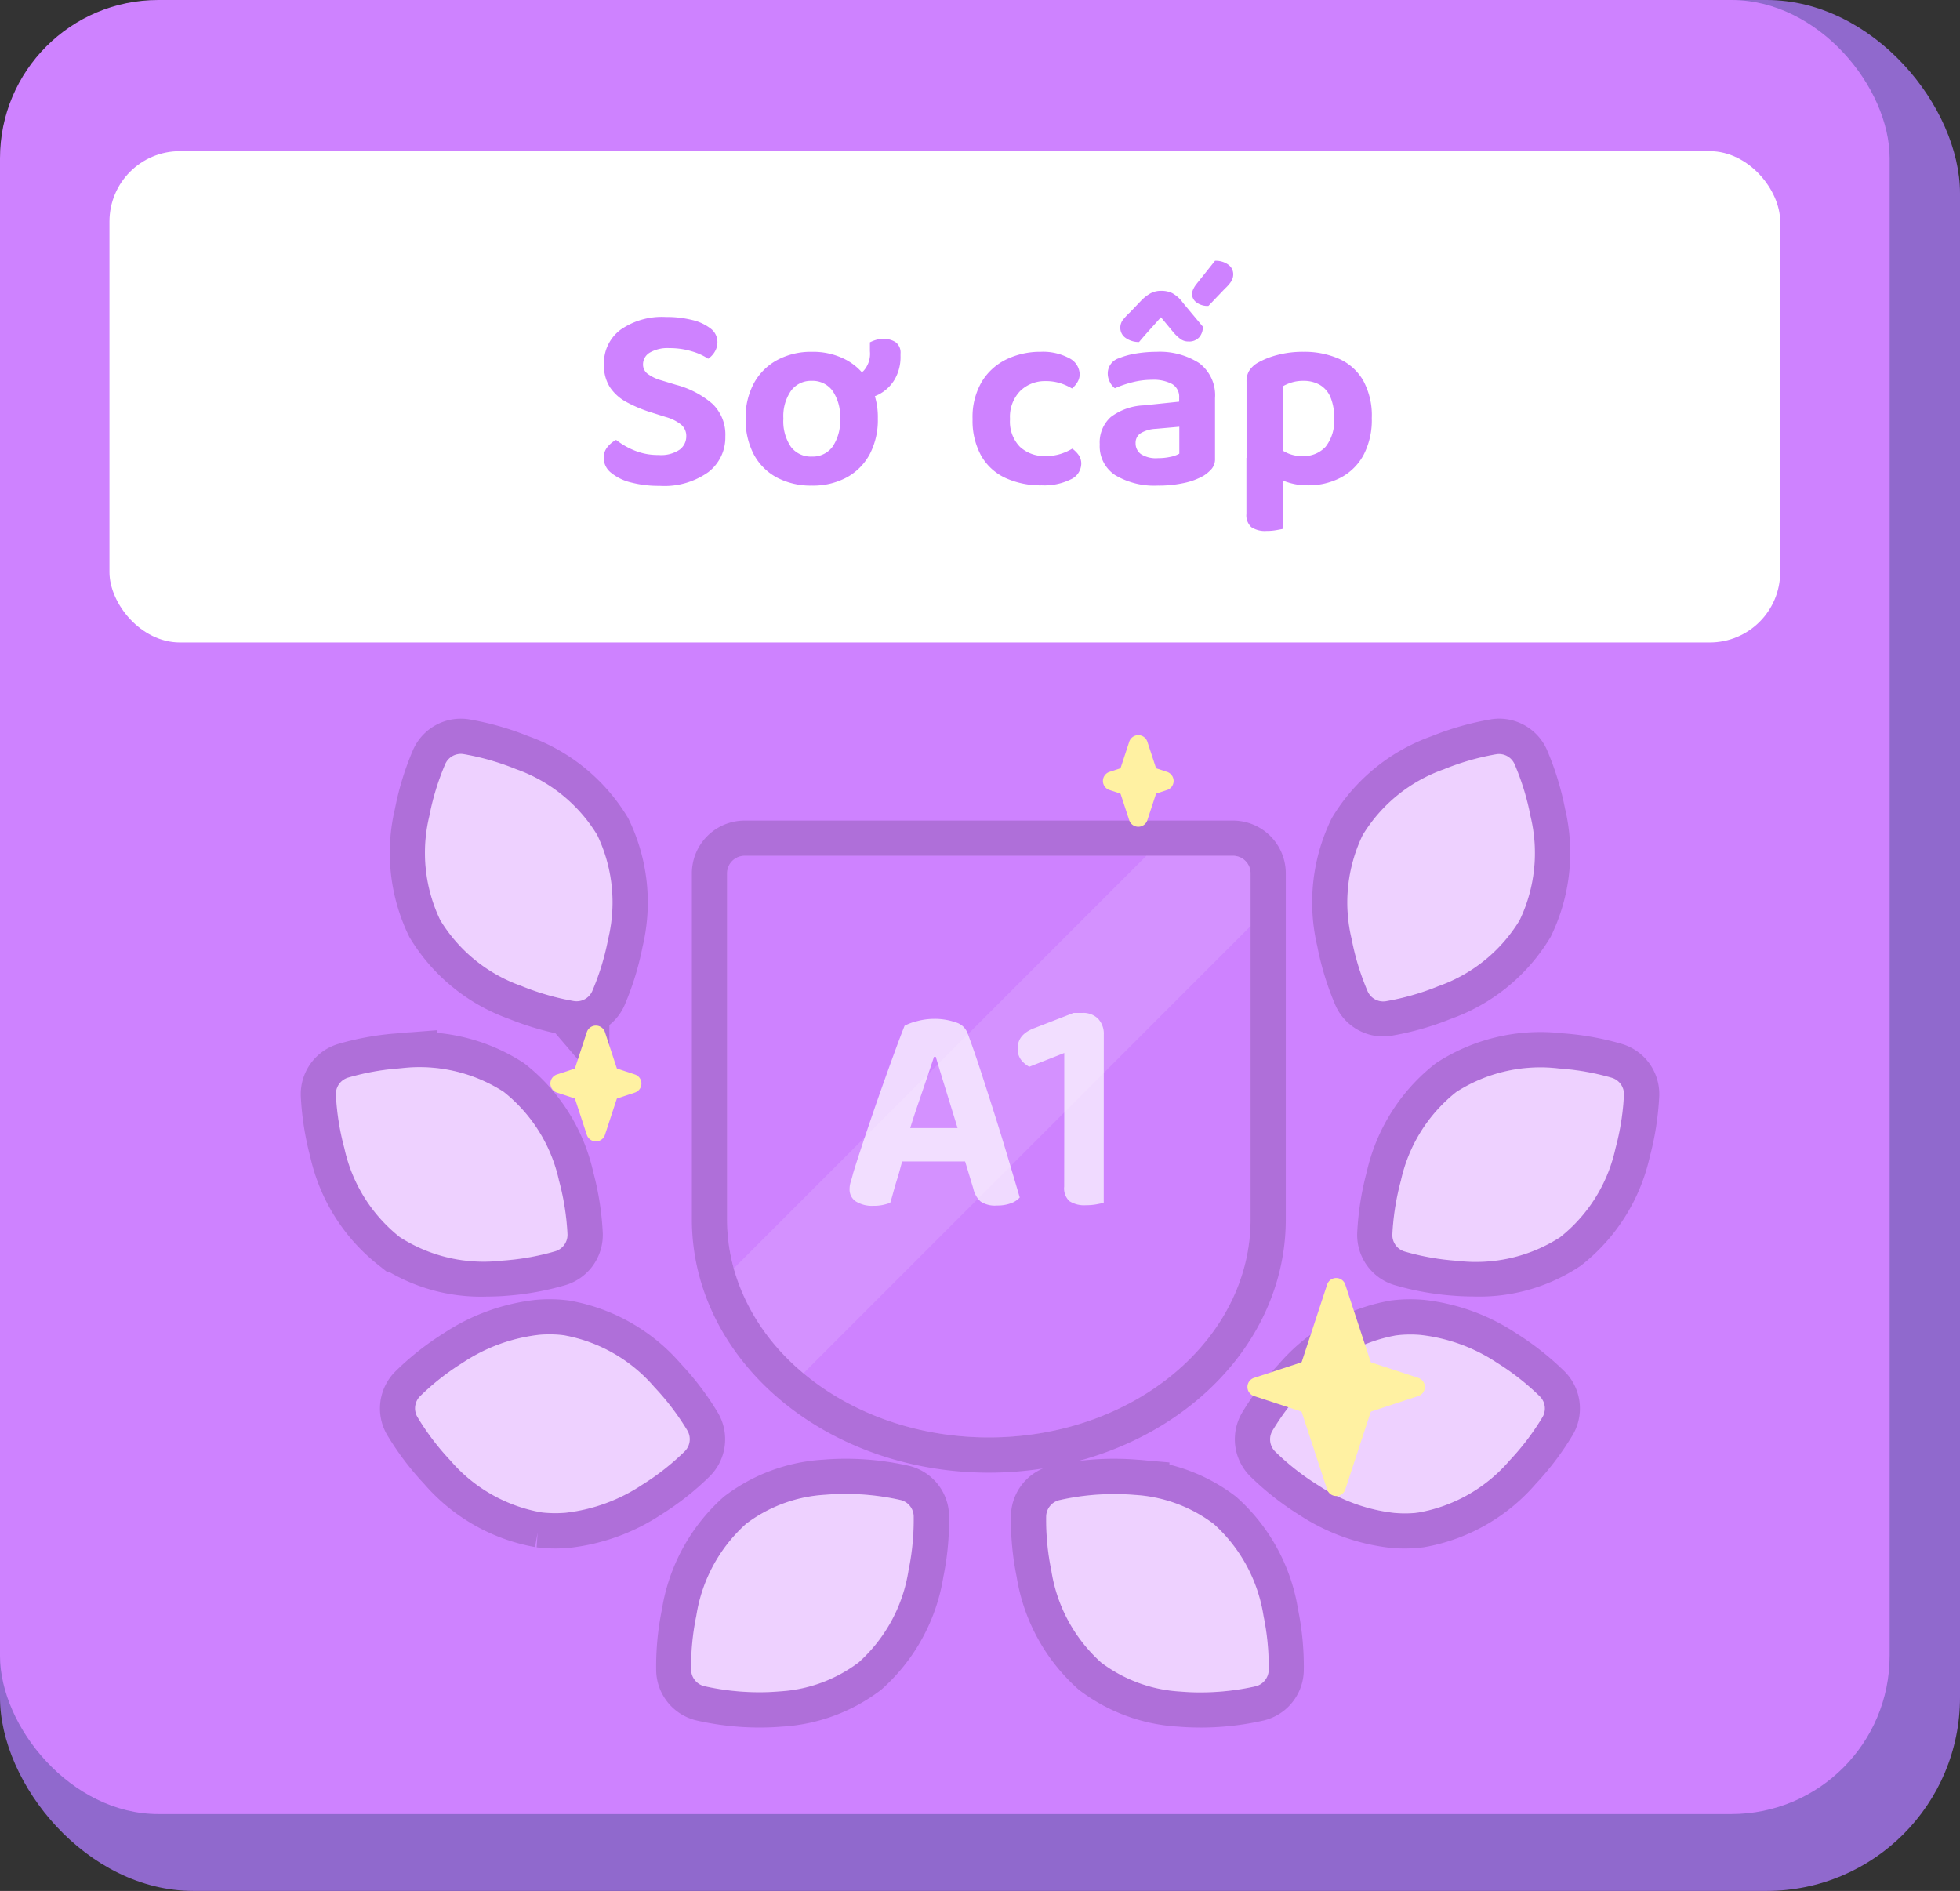 <svg xmlns="http://www.w3.org/2000/svg" width="111.429" height="107.503" viewBox="0 0 111.429 107.503"><rect x="0" y="0" width="111.429" height="107.503" fill="#333333" stroke="none"/><g transform="translate(-679.286 -214.556)"><g transform="translate(0.286 12.937)"><rect width="111.429" height="107.503" rx="11" transform="translate(679 201.619)" fill="#9069cd"/><rect width="107.429" height="103.132" rx="9" transform="translate(679 201.619)" fill="#ce82ff"/><rect width="94.983" height="27.931" rx="4" transform="translate(685.223 210.213)" fill="#fff"/></g><path d="M49.111,53.353c-.374,0-.744-.016-1.1-.047A8.255,8.255,0,0,1,43.5,51.655a8.843,8.843,0,0,1-2.832-5.228,14.13,14.13,0,0,1-.293-3.1.975.975,0,0,1,.735-.906,14.144,14.144,0,0,1,3.091-.348c.4,0,.8.013,1.185.046A8.242,8.242,0,0,1,49.9,43.773,8.846,8.846,0,0,1,52.729,49a14.237,14.237,0,0,1,.294,3.1.975.975,0,0,1-.735.905,14.174,14.174,0,0,1-3.091.349Zm-25.079,0A14.141,14.141,0,0,1,20.941,53a.975.975,0,0,1-.735-.905A14.133,14.133,0,0,1,20.5,49a8.848,8.848,0,0,1,2.832-5.229,8.254,8.254,0,0,1,4.512-1.651c.383-.033.782-.049,1.187-.047a14.174,14.174,0,0,1,3.091.349.975.975,0,0,1,.735.905,14.2,14.2,0,0,1-.293,3.1,8.85,8.85,0,0,1-2.832,5.228,8.25,8.25,0,0,1-4.514,1.651c-.355.031-.724.047-1.1.047ZM11.878,43.148h0c-.07-.006-.139-.014-.208-.023a8.846,8.846,0,0,1-5.161-2.953,14.409,14.409,0,0,1-1.88-2.477.973.973,0,0,1,.148-1.157A14.139,14.139,0,0,1,7.22,34.612a9.837,9.837,0,0,1,4.334-1.582,6.555,6.555,0,0,1,1.4.025,8.84,8.84,0,0,1,5.162,2.952A14.357,14.357,0,0,1,20,38.485a.973.973,0,0,1-.149,1.157,14.109,14.109,0,0,1-2.444,1.924,9.824,9.824,0,0,1-4.334,1.581q-.3.027-.6.027C12.272,43.175,12.074,43.166,11.878,43.148Zm48.278,0a9.83,9.83,0,0,1-4.334-1.582,14.2,14.2,0,0,1-2.444-1.923.977.977,0,0,1-.148-1.158,14.37,14.37,0,0,1,1.88-2.477,8.839,8.839,0,0,1,5.161-2.953,6.567,6.567,0,0,1,1.4-.023,9.837,9.837,0,0,1,4.334,1.58,14.292,14.292,0,0,1,2.444,1.925.976.976,0,0,1,.147,1.157,14.4,14.4,0,0,1-1.88,2.478,8.847,8.847,0,0,1-5.161,2.953l-.209.023h0q-.293.027-.594.027T60.156,43.148ZM22.235,26.459c0-.044,0-.087,0-.131,0-.014,0-.027,0-.041V6.791a1,1,0,0,1,1-1H51a1,1,0,0,1,1,1v19.5c0,.014,0,.028,0,.041,0,.043,0,.088,0,.131,0,6.849-6.663,12.4-14.882,12.4S22.235,33.308,22.235,26.459Zm-18.6,1.018A8.846,8.846,0,0,1,.484,22.435,14.468,14.468,0,0,1,0,19.364a.975.975,0,0,1,.678-.95,14.115,14.115,0,0,1,2.795-.519l.269-.021a8.835,8.835,0,0,1,5.792,1.341,8.841,8.841,0,0,1,3.152,5.041,14.4,14.4,0,0,1,.485,3.073.977.977,0,0,1-.678.95A14.092,14.092,0,0,1,9.7,28.8c-.089.008-.179.015-.271.022q-.451.031-.884.031A8.363,8.363,0,0,1,3.636,27.477ZM63.8,28.817l-.272-.021a14.04,14.04,0,0,1-2.792-.519.974.974,0,0,1-.678-.95,14.464,14.464,0,0,1,.485-3.073A8.845,8.845,0,0,1,63.7,19.213a8.842,8.842,0,0,1,5.792-1.34c.091.005.182.013.27.021a13.967,13.967,0,0,1,2.794.519.974.974,0,0,1,.678.949,14.46,14.46,0,0,1-.485,3.072,8.839,8.839,0,0,1-3.151,5.042,8.355,8.355,0,0,1-4.9,1.372Q64.254,28.848,63.8,28.817ZM59.458,14.061a.973.973,0,0,1-.8-.564,14.389,14.389,0,0,1-.909-2.974,8.835,8.835,0,0,1,.624-5.913A8.838,8.838,0,0,1,62.994.867,14.331,14.331,0,0,1,65.984.01.919.919,0,0,1,66.211,0a.972.972,0,0,1,.8.563,14.529,14.529,0,0,1,.91,2.975,8.841,8.841,0,0,1-.625,5.913,8.835,8.835,0,0,1-4.62,3.742,14.363,14.363,0,0,1-2.99.857.988.988,0,0,1-.147.011C59.512,14.064,59.485,14.063,59.458,14.061Zm-45.913-.006a14.546,14.546,0,0,1-2.991-.857,8.844,8.844,0,0,1-4.62-3.743A8.843,8.843,0,0,1,5.31,3.541,14.456,14.456,0,0,1,6.219.567.969.969,0,0,1,7.246.01a14.443,14.443,0,0,1,2.989.856,8.842,8.842,0,0,1,4.62,3.744,8.838,8.838,0,0,1,.625,5.912A14.43,14.43,0,0,1,14.57,13.5a.974.974,0,0,1-.8.564c-.028,0-.055,0-.083,0A1.106,1.106,0,0,1,13.544,14.054Z" transform="translate(698.385 257.416)" fill="#fff" stroke="#000" stroke-width="4" opacity="0.15"/><g transform="translate(696.745 255.504)"><g transform="translate(0 0)"><g transform="translate(0)"><g transform="matrix(0.996, -0.087, 0.087, 0.996, 0, 2.672)"><g transform="translate(0 0)"><path d="M8.853,11.4a14.062,14.062,0,0,0,2.827-.274.975.975,0,0,0,.758-.887,14.415,14.415,0,0,0-.216-3.1,8.842,8.842,0,0,0-2.7-5.3A8.842,8.842,0,0,0,3.869,0L3.6,0A14.062,14.062,0,0,0,.77.274a.975.975,0,0,0-.758.887,14.419,14.419,0,0,0,.216,3.1,8.843,8.843,0,0,0,2.7,5.3A8.842,8.842,0,0,0,8.582,11.4Z" transform="translate(0 17.514)" fill="#eed1ff"/><path d="M4.889,10.912a8.248,8.248,0,0,0,4.64-1.252A8.843,8.843,0,0,0,12.806,4.7a14.2,14.2,0,0,0,.562-3.06.975.975,0,0,0-.654-.966A14.182,14.182,0,0,0,9.666.057C9.263.019,8.864,0,8.48,0A8.247,8.247,0,0,0,3.841,1.252,8.844,8.844,0,0,0,.564,6.213,14.214,14.214,0,0,0,0,9.273a.976.976,0,0,0,.654.966,14.2,14.2,0,0,0,3.048.617C4.106,10.893,4.5,10.912,4.889,10.912Z" transform="translate(17.287 43.775)" fill="#eed1ff"/><path d="M8.025,10.211a9.831,9.831,0,0,0,4.455-1.2,14.2,14.2,0,0,0,2.6-1.7.975.975,0,0,0,.248-1.14,14.393,14.393,0,0,0-1.657-2.632A8.843,8.843,0,0,0,8.79.146,6.56,6.56,0,0,0,7.394,0,9.83,9.83,0,0,0,2.938,1.2a14.188,14.188,0,0,0-2.6,1.7.975.975,0,0,0-.248,1.14A14.405,14.405,0,0,0,1.745,6.674a8.843,8.843,0,0,0,4.884,3.391c.068.015.136.029.205.041h0A6.686,6.686,0,0,0,8.025,10.211Z" transform="translate(2.938 33.298)" fill="#eed1ff"/><path d="M7.969,14.593a.973.973,0,0,0,.844-.492,14.427,14.427,0,0,0,1.165-2.884,8.843,8.843,0,0,0-.106-5.945A8.844,8.844,0,0,0,5.6,1.141,14.4,14.4,0,0,0,2.692.027.969.969,0,0,0,1.622.492,14.415,14.415,0,0,0,.456,3.376,8.844,8.844,0,0,0,.562,9.321a8.845,8.845,0,0,0,4.276,4.131,14.4,14.4,0,0,0,2.9,1.114A.977.977,0,0,0,7.969,14.593Z" transform="translate(6.226 0)" fill="#eed1ff"/></g></g><g transform="matrix(-0.996, -0.087, 0.087, -0.996, 71.744, 57.15)"><g transform="translate(0 0)"><path d="M8.853,0A14.062,14.062,0,0,1,11.68.273a.975.975,0,0,1,.758.887,14.415,14.415,0,0,1-.216,3.1,8.842,8.842,0,0,1-2.7,5.3A8.842,8.842,0,0,1,3.869,11.4l-.27,0A14.062,14.062,0,0,1,.77,11.13a.975.975,0,0,1-.758-.887,14.419,14.419,0,0,1,.216-3.1,8.843,8.843,0,0,1,2.7-5.3A8.842,8.842,0,0,1,8.582,0Z" transform="translate(0 25.769)" fill="#eed1ff"/><path d="M4.889,0a8.248,8.248,0,0,1,4.64,1.252,8.843,8.843,0,0,1,3.277,4.961,14.2,14.2,0,0,1,.562,3.06.975.975,0,0,1-.654.966,14.181,14.181,0,0,1-3.048.617c-.4.038-.8.057-1.186.057A8.247,8.247,0,0,1,3.841,9.66,8.844,8.844,0,0,1,.564,4.7,14.213,14.213,0,0,1,0,1.64.976.976,0,0,1,.655.673,14.2,14.2,0,0,1,3.7.057C4.106.019,4.5,0,4.889,0Z" transform="translate(17.287 0)" fill="#eed1ff"/><path d="M8.025,0a9.831,9.831,0,0,1,4.455,1.2,14.2,14.2,0,0,1,2.6,1.7.975.975,0,0,1,.248,1.14,14.394,14.394,0,0,1-1.657,2.632A8.843,8.843,0,0,1,8.79,10.065a6.56,6.56,0,0,1-1.4.146,9.83,9.83,0,0,1-4.456-1.2,14.188,14.188,0,0,1-2.6-1.7.975.975,0,0,1-.248-1.14A14.4,14.4,0,0,1,1.745,3.537,8.843,8.843,0,0,1,6.629.146C6.7.131,6.765.117,6.834.1h0A6.686,6.686,0,0,1,8.025,0Z" transform="translate(2.938 11.178)" fill="#eed1ff"/><path d="M7.968,0a.973.973,0,0,1,.844.492A14.427,14.427,0,0,1,9.978,3.376a8.843,8.843,0,0,1-.106,5.945A8.844,8.844,0,0,1,5.6,13.452a14.4,14.4,0,0,1-2.9,1.114A.969.969,0,0,1,1.622,14.1,14.416,14.416,0,0,1,.456,11.217,8.844,8.844,0,0,1,.562,5.272,8.845,8.845,0,0,1,4.838,1.14,14.4,14.4,0,0,1,7.742.027.977.977,0,0,1,7.968,0Z" transform="translate(6.226 40.094)" fill="#eed1ff"/></g></g></g></g><path d="M0,20.668c0-.044,0-.088,0-.132,0-.014,0-.027,0-.041V1A1,1,0,0,1,1,0H28.763a1,1,0,0,1,1,1V20.495c0,.014,0,.027,0,.041,0,.044,0,.088,0,.132,0,6.849-6.663,12.4-14.882,12.4S0,27.517,0,20.668Z" transform="translate(23.875 7.703)" fill="#ce82ff"/><path d="M0,23.459,23.458,0h4.926a1,1,0,0,1,1,1V4L3.964,29.423A12,12,0,0,1,0,23.459Z" transform="translate(24.255 7.702)" fill="#fff" opacity="0.12"/></g><g transform="translate(710.576 256.349)"><path d="M111.478,70.1l1.825,5.555a1.107,1.107,0,0,1,.054.2.463.463,0,0,1,0,.135,1.1,1.1,0,0,1-.054.2l-1.825,5.556a.543.543,0,0,1-1.032,0l-1.824-5.556a1.058,1.058,0,0,1-.054-.2.463.463,0,0,1,0-.134,1.05,1.05,0,0,1,.054-.2l1.824-5.556a.543.543,0,0,1,1.032,0Z" transform="translate(-66.287 -38.862)" fill="#fff1a2" fill-rule="evenodd"/><path d="M81.038,64.372l-4.5,1.476a.543.543,0,0,1-.339,0l-4.5-1.476a.543.543,0,0,1,0-1.032l4.5-1.476a.543.543,0,0,1,.339,0l4.5,1.476a.543.543,0,0,1,0,1.032ZM34.8,43.687l.87,2.65a1.117,1.117,0,0,1,.054.2.466.466,0,0,1,0,.134,1.1,1.1,0,0,1-.054.2l-.87,2.651a.543.543,0,0,1-1.032,0l-.87-2.651a1.1,1.1,0,0,1-.054-.2.467.467,0,0,1,0-.134,1.1,1.1,0,0,1,.054-.2l.87-2.651a.543.543,0,0,1,1.032,0Z" transform="translate(-31.697 -26.798)" fill="#fff1a2" fill-rule="evenodd"/><path d="M35.539,33.235l-2.045.671a.543.543,0,0,1-.339,0l-2.045-.671a.543.543,0,0,1,0-1.032l2.045-.672a.543.543,0,0,1,.339,0l2.045.671a.543.543,0,0,1,0,1.032Zm29.136-19.95.645,1.963a1.1,1.1,0,0,1,.054.2.467.467,0,0,1,0,.135,1.1,1.1,0,0,1-.054.2l-.645,1.963a.543.543,0,0,1-1.032,0L63,15.784a1.1,1.1,0,0,1-.054-.2.466.466,0,0,1,0-.134,1.038,1.038,0,0,1,.054-.2l.644-1.963a.543.543,0,0,1,1.032,0Z" transform="translate(-30.736 -12.911)" fill="#fff1a2" fill-rule="evenodd"/><path d="M92.211,17.36l-1.466.481a.543.543,0,0,1-.339,0l-1.466-.481a.543.543,0,0,1,0-1.032l1.466-.481a.543.543,0,0,1,.339,0l1.466.481a.543.543,0,0,1,0,1.032Z" transform="translate(-57.153 -14.239)" fill="#fff1a2" fill-rule="evenodd"/></g><path d="M3.8-1.515a1.887,1.887,0,0,0,1.2-.308A.944.944,0,0,0,5.37-2.58a.835.835,0,0,0-.293-.66A2.425,2.425,0,0,0,4.2-3.675l-.855-.27A7.669,7.669,0,0,1,1.958-4.53a2.615,2.615,0,0,1-.93-.84A2.291,2.291,0,0,1,.69-6.66a2.364,2.364,0,0,1,.938-1.972A4.1,4.1,0,0,1,4.2-9.36a6.014,6.014,0,0,1,1.515.173A2.7,2.7,0,0,1,6.758-8.7a.958.958,0,0,1,.383.765,1.036,1.036,0,0,1-.15.547,1.244,1.244,0,0,1-.375.4,3.382,3.382,0,0,0-.93-.42A4.318,4.318,0,0,0,4.41-7.59a2.019,2.019,0,0,0-1.117.255.778.778,0,0,0-.382.675.653.653,0,0,0,.255.525,2.358,2.358,0,0,0,.78.375l.84.255A5.169,5.169,0,0,1,6.863-4.418,2.418,2.418,0,0,1,7.59-2.565,2.48,2.48,0,0,1,6.622-.54,4.313,4.313,0,0,1,3.855.24,6.266,6.266,0,0,1,2.22.045,2.823,2.823,0,0,1,1.088-.51a1.086,1.086,0,0,1-.413-.84.945.945,0,0,1,.218-.623,1.514,1.514,0,0,1,.488-.4,4.25,4.25,0,0,0,1.02.592A3.523,3.523,0,0,0,3.8-1.515ZM16.26-3.585A4.177,4.177,0,0,1,15.8-1.56,3.253,3.253,0,0,1,14.49-.24a4.025,4.025,0,0,1-1.98.465,4.122,4.122,0,0,1-1.988-.458A3.192,3.192,0,0,1,9.21-1.545a4.211,4.211,0,0,1-.465-2.04A4.08,4.08,0,0,1,9.217-5.6a3.3,3.3,0,0,1,1.32-1.312A4.036,4.036,0,0,1,12.51-7.38a3.993,3.993,0,0,1,1.965.465A3.3,3.3,0,0,1,15.788-5.6,4.091,4.091,0,0,1,16.26-3.585ZM12.495-5.73a1.4,1.4,0,0,0-1.17.563,2.535,2.535,0,0,0-.435,1.582,2.59,2.59,0,0,0,.427,1.605,1.42,1.42,0,0,0,1.193.555,1.4,1.4,0,0,0,1.177-.562,2.6,2.6,0,0,0,.427-1.6,2.574,2.574,0,0,0-.427-1.575A1.406,1.406,0,0,0,12.495-5.73ZM15.06-4.665h-.285a1.723,1.723,0,0,1-.157-.54,4.481,4.481,0,0,1-.068-.765,1.281,1.281,0,0,0,.9-.33,1.451,1.451,0,0,0,.36-1.11v-.51a2.153,2.153,0,0,1,.36-.142,1.506,1.506,0,0,1,.42-.052,1.191,1.191,0,0,1,.682.187.73.73,0,0,1,.278.653v.12a2.538,2.538,0,0,1-.345,1.365,2.254,2.254,0,0,1-.908.84A2.7,2.7,0,0,1,15.06-4.665Zm10.725-1.05a1.994,1.994,0,0,0-1.425.555,2.108,2.108,0,0,0-.585,1.605,2.053,2.053,0,0,0,.563,1.575,2.037,2.037,0,0,0,1.448.525,2.755,2.755,0,0,0,.885-.128,3.235,3.235,0,0,0,.645-.292,1.588,1.588,0,0,1,.375.382A.859.859,0,0,1,27.825-1a1,1,0,0,1-.608.877A3.391,3.391,0,0,1,25.575.21a4.793,4.793,0,0,1-2.062-.42,3.055,3.055,0,0,1-1.38-1.268,4.107,4.107,0,0,1-.487-2.078,3.951,3.951,0,0,1,.532-2.138,3.345,3.345,0,0,1,1.41-1.267,4.406,4.406,0,0,1,1.927-.42,3.137,3.137,0,0,1,1.62.36,1.055,1.055,0,0,1,.6.915.852.852,0,0,1-.128.45,1.43,1.43,0,0,1-.307.36,3.235,3.235,0,0,0-.645-.293A2.7,2.7,0,0,0,25.785-5.715Zm8.58-5.505,1.065-1.335a1.208,1.208,0,0,1,.78.24.668.668,0,0,1,.255.51.776.776,0,0,1-.113.42A2.146,2.146,0,0,1,36-10.98l-.945.99a1.048,1.048,0,0,1-.682-.2.585.585,0,0,1-.248-.457.683.683,0,0,1,.053-.262A1.488,1.488,0,0,1,34.365-11.22Zm-1.29,2.745-.72-.87q-.375.42-.652.727t-.593.682a1.3,1.3,0,0,1-.772-.24.691.691,0,0,1-.292-.57.71.71,0,0,1,.142-.443A3.831,3.831,0,0,1,30.6-9.63l.645-.675a2.277,2.277,0,0,1,.517-.4,1.286,1.286,0,0,1,.623-.143,1.438,1.438,0,0,1,.607.128,1.822,1.822,0,0,1,.608.547l1.14,1.365a.906.906,0,0,1-.2.592.757.757,0,0,1-.623.248.737.737,0,0,1-.443-.135A2.442,2.442,0,0,1,33.075-8.475Zm-.9,7.14A3.35,3.35,0,0,0,32.9-1.41a1.626,1.626,0,0,0,.5-.18V-3.12L32.055-3a1.821,1.821,0,0,0-.84.24.637.637,0,0,0-.3.57.747.747,0,0,0,.3.623A1.576,1.576,0,0,0,32.175-1.335ZM32.1-7.38a4.137,4.137,0,0,1,2.423.637,2.277,2.277,0,0,1,.907,2v3.42a.877.877,0,0,1-.187.593,2.092,2.092,0,0,1-.472.4,3.861,3.861,0,0,1-1.095.405,6.8,6.8,0,0,1-1.5.15A4.343,4.343,0,0,1,29.768-.36a1.959,1.959,0,0,1-.892-1.755,1.942,1.942,0,0,1,.63-1.56,3.327,3.327,0,0,1,1.875-.66l2.01-.21V-4.77a.837.837,0,0,0-.4-.78,2.249,2.249,0,0,0-1.14-.24,4.506,4.506,0,0,0-1.125.142,6.185,6.185,0,0,0-.99.338.981.981,0,0,1-.285-.353,1.049,1.049,0,0,1-.12-.488.908.908,0,0,1,.645-.87,4.444,4.444,0,0,1,1-.27A7.205,7.205,0,0,1,32.1-7.38ZM40.7.21A3.959,3.959,0,0,0,42.57-.225a3.142,3.142,0,0,0,1.3-1.283,4.28,4.28,0,0,0,.472-2.108,4.119,4.119,0,0,0-.5-2.153,3,3,0,0,0-1.38-1.222,4.884,4.884,0,0,0-2-.39,5.661,5.661,0,0,0-1.515.187,4.571,4.571,0,0,0-1.125.457,1.446,1.446,0,0,0-.45.435,1.143,1.143,0,0,0-.15.615V-.8H39.3V-5.43a2.54,2.54,0,0,1,.495-.21,2.195,2.195,0,0,1,.66-.09,1.848,1.848,0,0,1,.915.218,1.462,1.462,0,0,1,.607.675A2.878,2.878,0,0,1,42.2-3.615a2.37,2.37,0,0,1-.48,1.628,1.687,1.687,0,0,1-1.32.533,1.977,1.977,0,0,1-.878-.18,3.166,3.166,0,0,1-.638-.405V-.255a3.864,3.864,0,0,0,.78.323A3.524,3.524,0,0,0,40.7.21ZM39.3-1.335,37.215-1.35V1.83a.909.909,0,0,0,.278.757,1.394,1.394,0,0,0,.862.217,3.2,3.2,0,0,0,.555-.045q.255-.045.39-.075Z" transform="translate(712.932 241.937)" fill="#ce82ff"/><path d="M-2.8-8.3h-.1q-.187.561-.425,1.267t-.5,1.47q-.263.765-.484,1.5L-4.607-2.7q-.1.323-.2.7t-.213.731q-.11.357-.2.689T-5.389,0A3.5,3.5,0,0,1-5.8.119,2.464,2.464,0,0,1-6.341.17a1.749,1.749,0,0,1-1-.247A.806.806,0,0,1-7.7-.782,1.362,1.362,0,0,1-7.633-1.2q.068-.212.136-.485.17-.561.451-1.411t.62-1.845q.34-.994.689-1.972t.655-1.811q.306-.833.51-1.343a3.14,3.14,0,0,1,.722-.264,3.762,3.762,0,0,1,.961-.127,3.6,3.6,0,0,1,1.224.2,1,1,0,0,1,.68.637q.34.9.731,2.1t.8,2.491q.408,1.292.773,2.516t.655,2.21a1.192,1.192,0,0,1-.51.332A2.219,2.219,0,0,1,.68.153a1.466,1.466,0,0,1-.935-.23A1.406,1.406,0,0,1-.663-.8l-.612-2.023L-1.53-4.148Q-1.768-4.93-2.006-5.7t-.442-1.437Q-2.652-7.8-2.8-8.3Zm-2.856,5.95.918-1.9h4.08l.323,1.9ZM6.749-3.06H4.505V-8.517l-1.989.782a1.532,1.532,0,0,1-.459-.383,1.022,1.022,0,0,1-.2-.672q0-.8.986-1.156l2.193-.85h.493a1.2,1.2,0,0,1,.9.332,1.248,1.248,0,0,1,.323.91ZM4.505-4.641H6.749V0q-.136.034-.408.085a3.234,3.234,0,0,1-.6.051A1.551,1.551,0,0,1,4.8-.094a.985.985,0,0,1-.3-.825Z" transform="translate(735.286 282.938)" fill="#fff" opacity="0.7"/></g></svg>